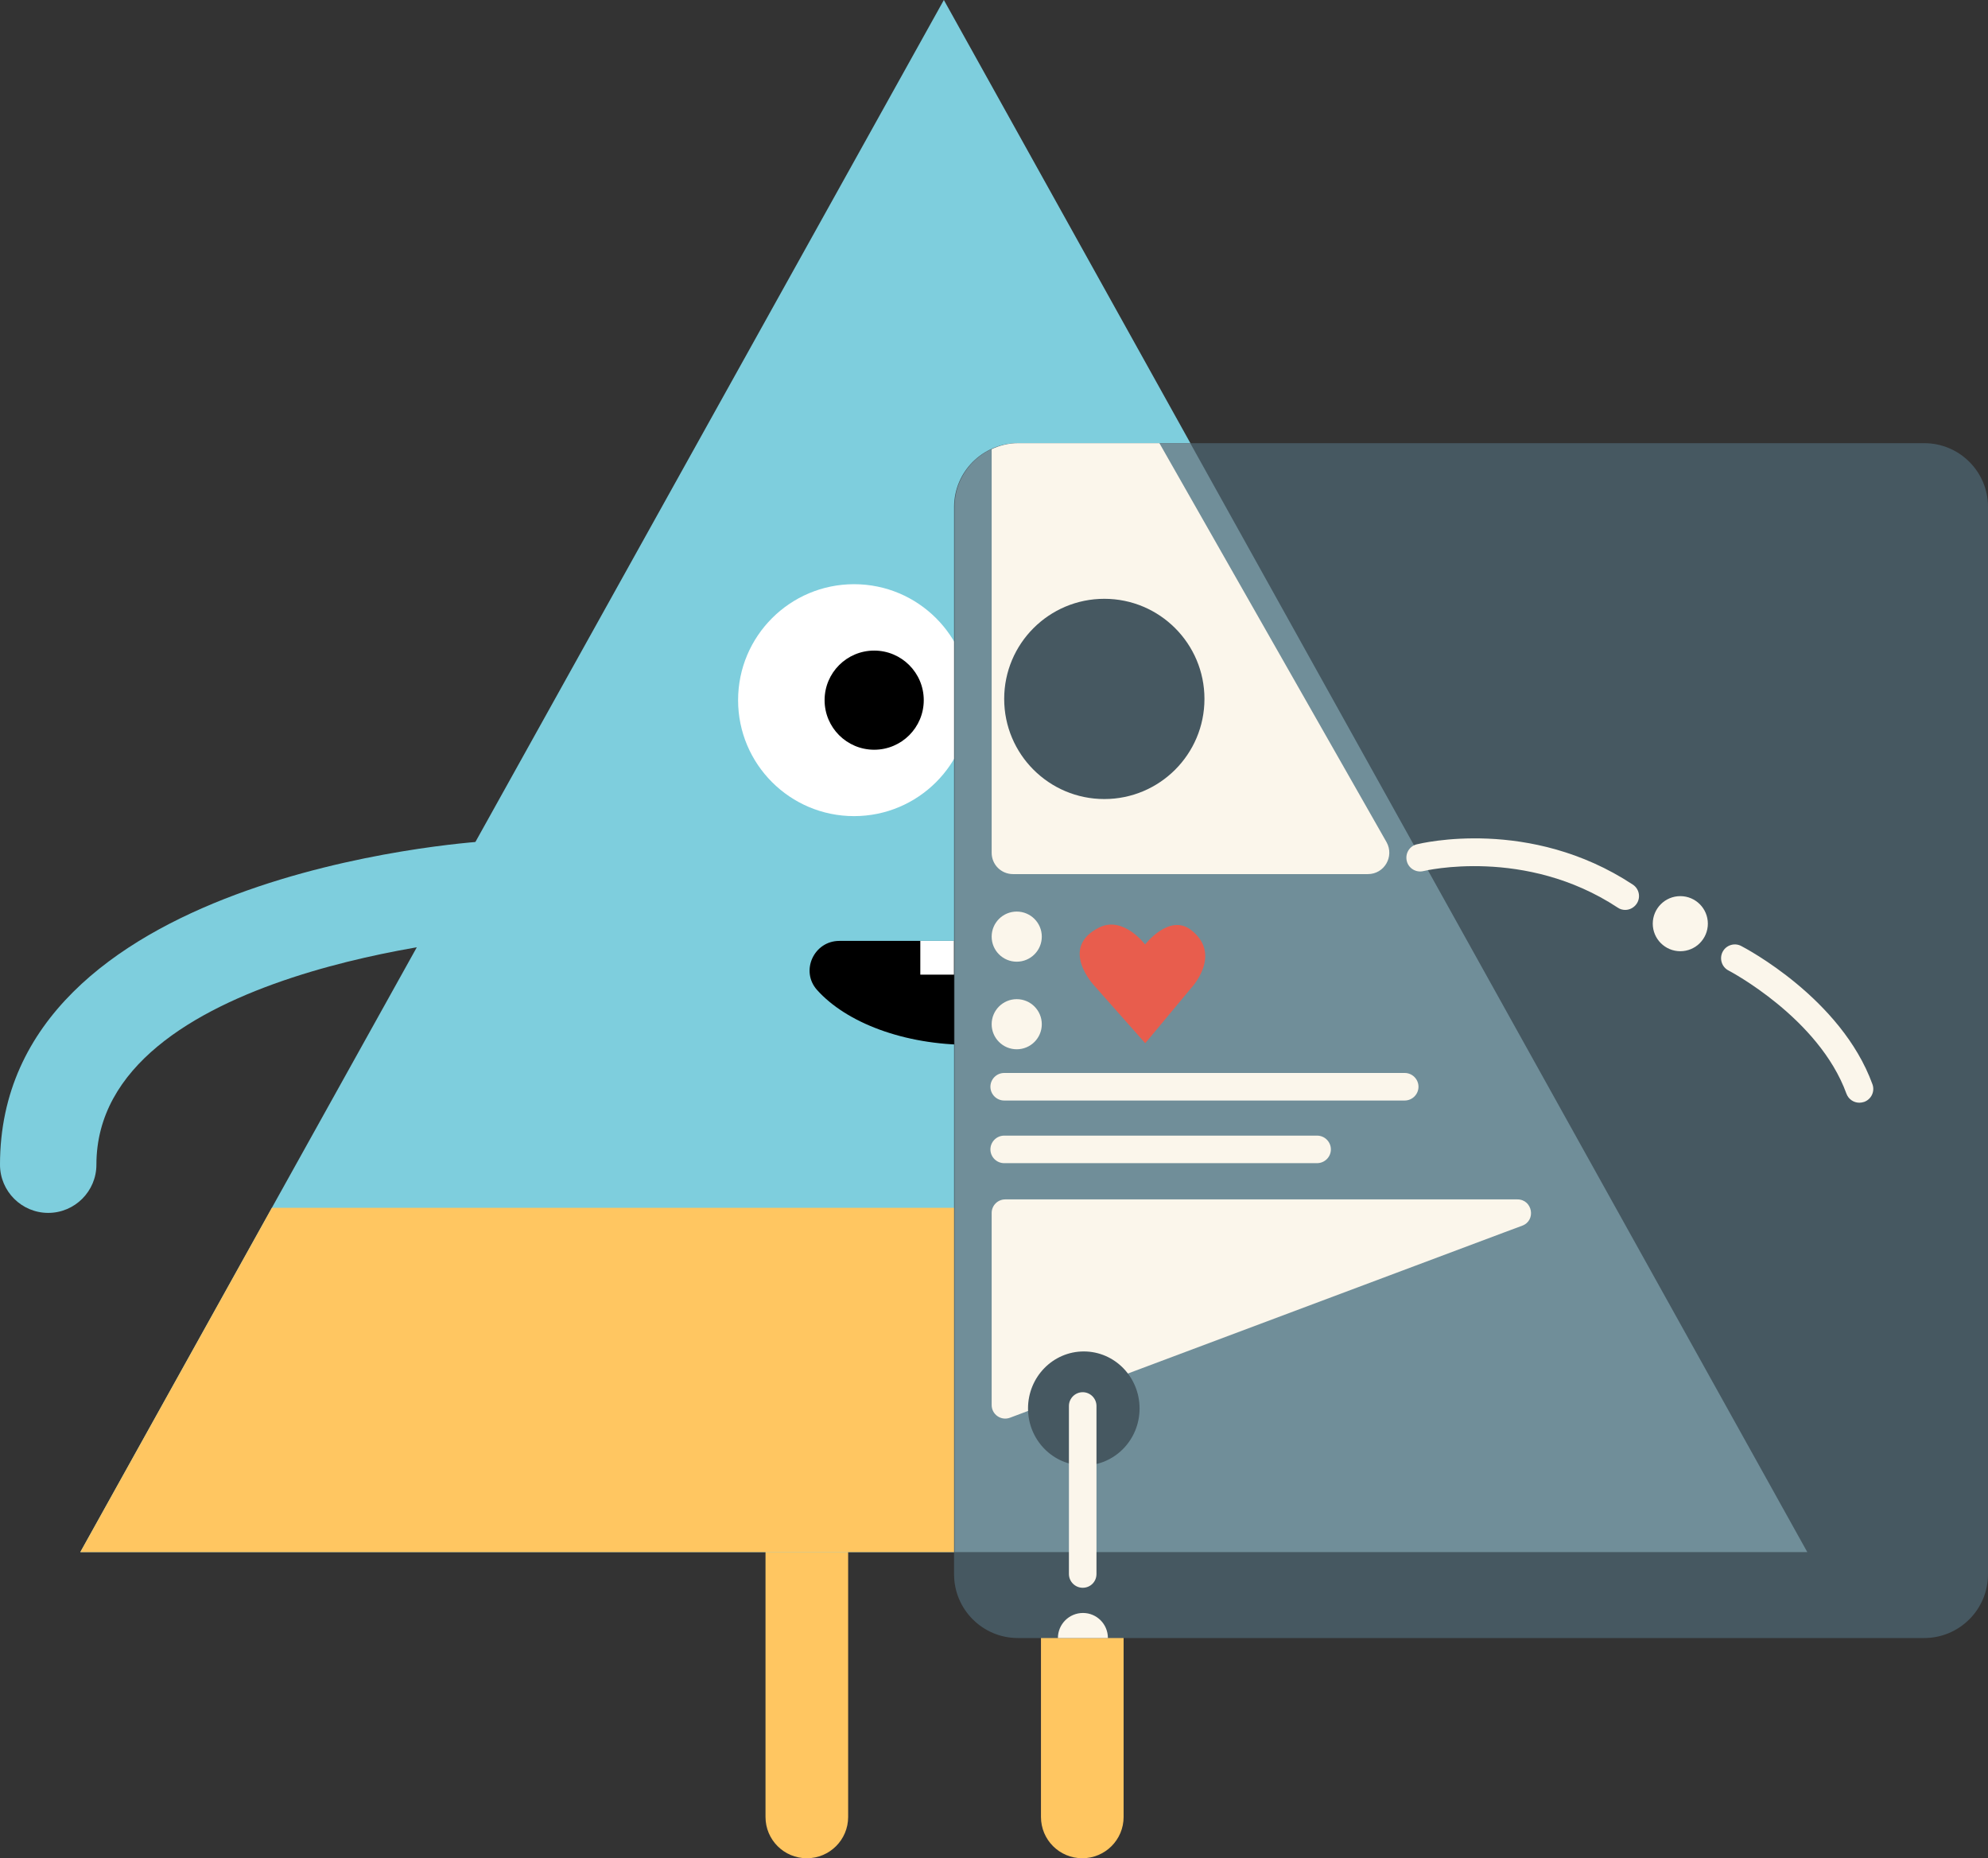 <?xml version="1.0" encoding="utf-8"?>
<svg xmlns="http://www.w3.org/2000/svg" width="168" height="157" viewBox="0 0 168 157" fill="none">
<rect x="0" y="0" width="168" height="157" fill="#333333" stroke="none"/>
<g clip-path="url(#clip0)">
<path d="M4.074 102.475C1.827 102.475 0 100.648 0 98.402C0 73.909 39.387 71.175 41.063 71.07C43.333 70.907 45.242 72.641 45.381 74.875C45.521 77.121 43.822 79.052 41.575 79.192C41.156 79.227 8.147 81.822 8.147 98.402C8.147 100.648 6.32 102.475 4.074 102.475Z" fill="#7ECEDD"/>
<path d="M157.269 95.575C156.07 95.575 154.883 95.052 154.08 94.039C134.782 69.767 115.018 78.203 114.821 78.296C112.772 79.216 110.363 78.296 109.443 76.237C108.524 74.189 109.443 71.78 111.503 70.861C112.551 70.396 137.273 59.807 160.458 88.978C161.855 90.735 161.564 93.295 159.806 94.703C159.049 95.284 158.153 95.575 157.269 95.575Z" fill="#465861"/>
<path d="M68.182 157C66.25 157 64.691 155.441 64.691 153.51V126.748C64.691 124.816 66.25 123.257 68.182 123.257C70.115 123.257 71.674 124.816 71.674 126.748V153.51C71.674 155.441 70.115 157 68.182 157Z" fill="#FFC661"/>
<path d="M91.461 157C89.529 157 87.969 155.441 87.969 153.51V126.748C87.969 124.816 89.529 123.257 91.461 123.257C93.393 123.257 94.953 124.816 94.953 126.748V153.51C94.953 155.441 93.393 157 91.461 157Z" fill="#FFC661"/>
<path d="M152.729 131.134L79.763 0L6.786 131.134H152.729Z" fill="#7ECEDD"/>
<path d="M6.786 131.134H152.729L136.539 102.045H22.976L6.786 131.134Z" fill="#FFC661"/>
<path d="M89.226 68.953C94.638 68.953 99.026 64.567 99.026 59.156C99.026 53.745 94.638 49.358 89.226 49.358C83.814 49.358 79.426 53.745 79.426 59.156C79.426 64.567 83.814 68.953 89.226 68.953Z" fill="white"/>
<path d="M89.226 63.344C91.54 63.344 93.416 61.469 93.416 59.156C93.416 56.842 91.54 54.967 89.226 54.967C86.912 54.967 85.036 56.842 85.036 59.156C85.036 61.469 86.912 63.344 89.226 63.344Z" fill="black"/>
<path d="M72.175 68.953C77.587 68.953 81.975 64.567 81.975 59.156C81.975 53.745 77.587 49.358 72.175 49.358C66.762 49.358 62.374 53.745 62.374 59.156C62.374 64.567 66.762 68.953 72.175 68.953Z" fill="white"/>
<path d="M73.874 63.344C76.188 63.344 78.064 61.469 78.064 59.156C78.064 56.842 76.188 54.967 73.874 54.967C71.56 54.967 69.684 56.842 69.684 59.156C69.684 61.469 71.56 63.344 73.874 63.344Z" fill="black"/>
<path d="M70.929 79.495C68.788 79.495 67.612 82.032 69.044 83.637C71.511 86.395 76.376 88.28 81.975 88.28C87.573 88.28 92.439 86.407 94.906 83.637C96.338 82.043 95.162 79.495 93.02 79.495H70.929Z" fill="black"/>
<path d="M80.624 79.495H77.773V82.346H80.624V79.495Z" fill="white"/>
<path d="M162.611 37.443H86.014C83.046 37.443 80.625 39.852 80.625 42.831V133.007C80.625 135.974 83.034 138.394 86.014 138.394H162.611C165.579 138.394 168 135.986 168 133.007V42.819C168 39.852 165.591 37.443 162.611 37.443Z" fill="#465861"/>
<path d="M80.671 42.819V131.134H152.729L100.586 37.443H86.049C83.081 37.443 80.671 39.852 80.671 42.819Z" fill="#708E99"/>
<path d="M83.802 72.048C83.802 73.049 84.605 73.851 85.606 73.851H115.6C116.986 73.851 117.847 72.362 117.172 71.152L97.979 37.443H86.049C85.246 37.443 84.489 37.63 83.802 37.955V72.048Z" fill="#FBF6EB"/>
<path d="M93.323 67.51C97.996 67.51 101.785 63.723 101.785 59.051C101.785 54.379 97.996 50.592 93.323 50.592C88.65 50.592 84.861 54.379 84.861 59.051C84.861 63.723 88.65 67.51 93.323 67.51Z" fill="#465861"/>
<path d="M83.802 118.707V102.487C83.802 101.847 84.314 101.335 84.954 101.335H128.229C129.509 101.335 129.835 103.115 128.636 103.557L127.135 104.116L85.362 119.777C84.605 120.068 83.802 119.51 83.802 118.707Z" fill="#FBF6EB"/>
<path d="M118.708 92.981H84.861C84.221 92.981 83.697 92.457 83.697 91.817C83.697 91.177 84.221 90.653 84.861 90.653H118.708C119.348 90.653 119.872 91.177 119.872 91.817C119.872 92.457 119.348 92.981 118.708 92.981Z" fill="#FBF6EB"/>
<path d="M111.294 98.274H84.861C84.221 98.274 83.697 97.751 83.697 97.111C83.697 96.471 84.221 95.947 84.861 95.947H111.305C111.946 95.947 112.469 96.471 112.469 97.111C112.469 97.751 111.946 98.274 111.294 98.274Z" fill="#FBF6EB"/>
<path d="M85.921 81.252C87.091 81.252 88.039 80.304 88.039 79.134C88.039 77.965 87.091 77.017 85.921 77.017C84.751 77.017 83.802 77.965 83.802 79.134C83.802 80.304 84.751 81.252 85.921 81.252Z" fill="#FBF6EB"/>
<path d="M85.921 88.652C87.091 88.652 88.039 87.704 88.039 86.535C88.039 85.365 87.091 84.417 85.921 84.417C84.751 84.417 83.802 85.365 83.802 86.535C83.802 87.704 84.751 88.652 85.921 88.652Z" fill="#FBF6EB"/>
<path d="M141.998 80.367C143.284 80.367 144.326 79.325 144.326 78.04C144.326 76.755 143.284 75.713 141.998 75.713C140.712 75.713 139.67 76.755 139.67 78.04C139.67 79.325 140.712 80.367 141.998 80.367Z" fill="#FBF6EB"/>
<path d="M137.342 76.877C137.121 76.877 136.9 76.819 136.702 76.679C128.892 71.536 120.372 73.572 120.291 73.596C119.674 73.747 119.034 73.374 118.883 72.746C118.731 72.118 119.104 71.49 119.721 71.338C120.105 71.245 129.288 69.011 137.982 74.736C138.518 75.085 138.669 75.806 138.32 76.341C138.087 76.691 137.715 76.877 137.342 76.877Z" fill="#FBF6EB"/>
<path d="M157.129 93.166C156.652 93.166 156.21 92.876 156.035 92.398C153.707 85.999 146.142 82.031 146.072 81.996C145.502 81.705 145.28 80.996 145.571 80.425C145.862 79.855 146.572 79.623 147.143 79.925C147.48 80.1 155.593 84.347 158.235 91.607C158.456 92.212 158.142 92.876 157.536 93.097C157.397 93.143 157.257 93.166 157.129 93.166Z" fill="#FBF6EB"/>
<path d="M96.78 88.14L92.473 83.276C92.473 83.276 89.447 80.088 92.881 78.366C94.929 77.342 96.768 79.797 96.768 79.797C96.768 79.797 98.817 77.144 100.656 78.575C103.344 80.658 100.656 83.486 100.656 83.486L96.78 88.14Z" fill="#E85D4D"/>
<path d="M91.589 123.815C94.192 123.815 96.302 121.658 96.302 118.998C96.302 116.337 94.192 114.181 91.589 114.181C88.985 114.181 86.875 116.337 86.875 118.998C86.875 121.658 88.985 123.815 91.589 123.815Z" fill="#465861"/>
<path d="M91.496 134.148C90.856 134.148 90.332 133.624 90.332 132.984V118.789C90.332 118.149 90.856 117.625 91.496 117.625C92.136 117.625 92.66 118.149 92.66 118.789V132.984C92.66 133.636 92.147 134.148 91.496 134.148Z" fill="#FBF6EB"/>
<path d="M91.519 136.277C90.355 136.277 89.401 137.22 89.401 138.395H93.626C93.626 137.22 92.683 136.277 91.519 136.277Z" fill="#FBF6EB"/>
</g>
<defs>
<clipPath id="clip0">
<rect width="168" height="157" fill="white"/>
</clipPath>
</defs>
</svg>